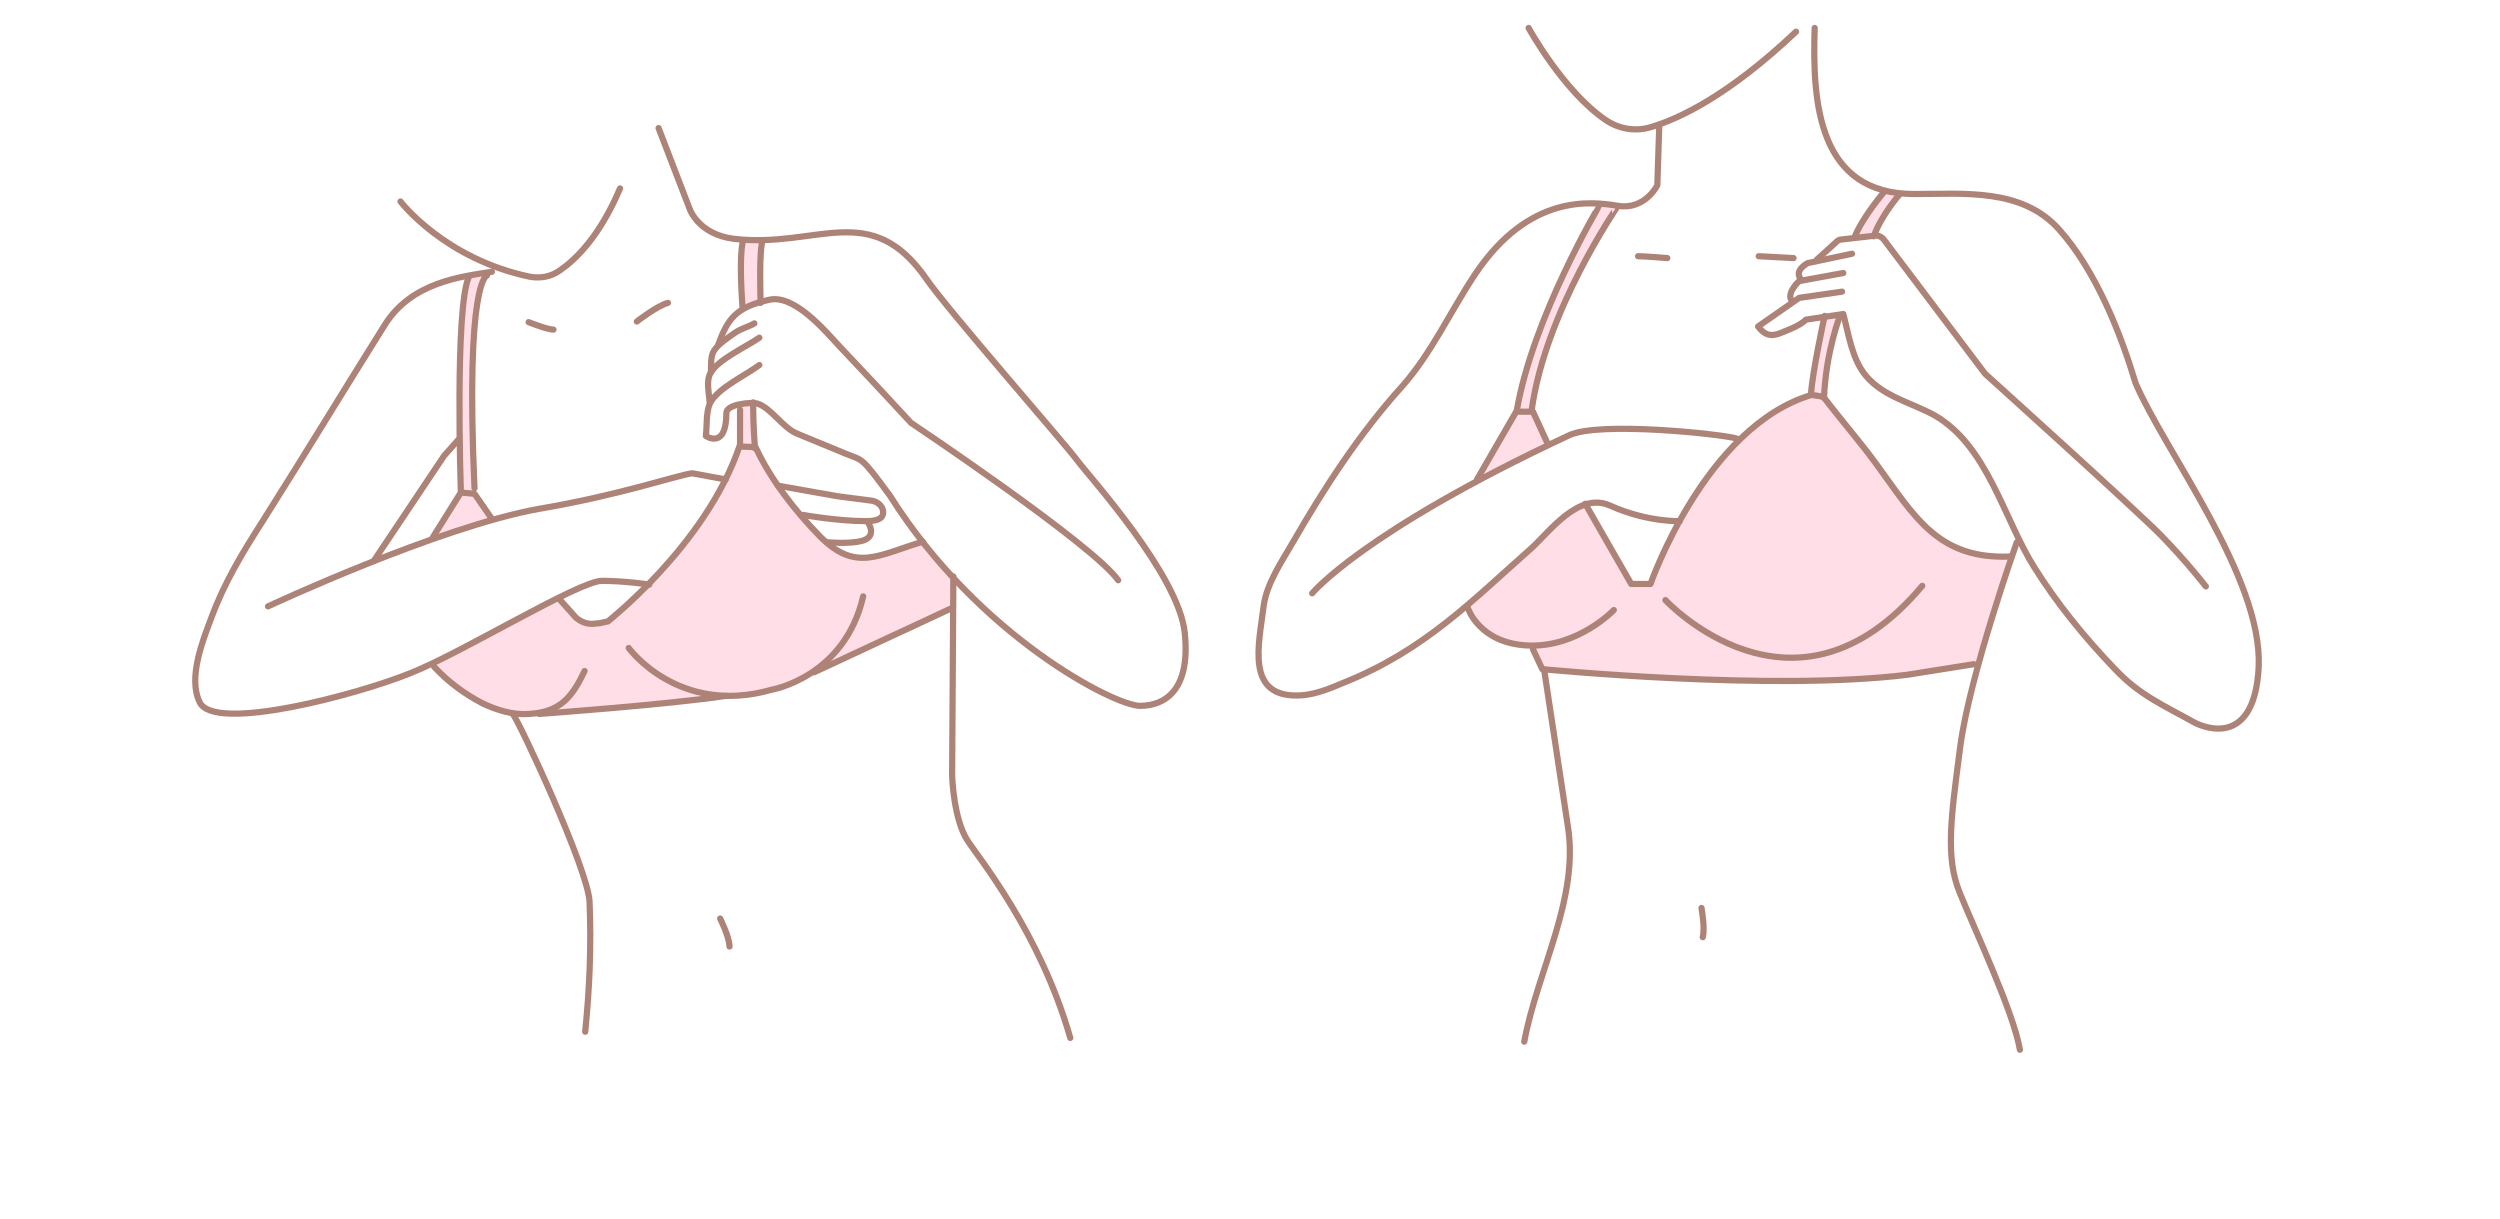 <svg xmlns="http://www.w3.org/2000/svg" viewBox="0 0 402 196"><style>.st0{fill:#ffdee7}.st1{fill:#e2f3ff}.st2{fill:none;stroke:#ad8378;stroke-width:1.2}.st2,.st3,.st4{stroke-linecap:round;stroke-linejoin:round;stroke-miterlimit:10}.st3{stroke-width:1.2;fill:#fff;stroke:#ad8378}.st4{fill:none;stroke:#ceb5ae}.st5,.st6{fill:#ffdee7}.st5{stroke:#ad8378;stroke-width:1.2;stroke-linecap:round;stroke-linejoin:round;stroke-miterlimit:10}.st6{opacity:.7}.st7{fill:#fff}.st8{fill:#ffffe7}.st9{fill:#fff4e1}.st10{opacity:.7;fill:#e2f3ff}.st11{fill:#a4d8ff}.st12{fill:#ebf4ff}.st13{fill:#bfbdb6}.st14{fill:#fefef6}.st15{fill:#e7f4f6}.st16{fill:#e8e5ff}.st17{fill:#ffe5ff}.st18{fill:#f3f4ff}.st19{fill:#ffdff2}.st20{fill:#cdffe7}.st21{fill:#e9dff2}.st22{fill:#e9ffa8}.st23{fill:#e1fdff}.st24{fill:#ffffeb}.st25{fill:none;stroke:#ad8378;stroke-width:1.465;stroke-linecap:round;stroke-linejoin:round;stroke-miterlimit:10}.st26{fill:#ffebf2}.st27{stroke:#ad8378;stroke-width:1.014;stroke-linecap:round;stroke-linejoin:round;stroke-miterlimit:10}.st27,.st28{fill:none}.st29,.st30{fill:none;stroke:#ad8378;stroke-miterlimit:10}.st29{stroke-width:1.014}.st30{stroke-linecap:round;stroke-linejoin:round}.st31{fill:#fb6060}.st32{fill:none;stroke:#ad8378;stroke-linecap:round;stroke-linejoin:round;stroke-miterlimit:10}.st32,.st33{stroke-width:1.209}.st33,.st34,.st35,.st36{stroke-linecap:round;stroke-linejoin:round;stroke-miterlimit:10}.st33{fill:#fff;stroke:#fb6060}.st34,.st35{fill:none;stroke:#ad8378;stroke-width:1.21}.st35{fill:#fff;stroke:#fb6060}.st36{fill:#ffdee7;stroke:#ad8378;stroke-width:1.209}.st37{opacity:.6}.st38{clip-path:url(#SVGID_2_)}.st39{fill:none;stroke:#fb6060;stroke-miterlimit:10}.st40{clip-path:url(#SVGID_4_)}.st41{fill:none;stroke:#ad8378;stroke-width:1.268;stroke-linecap:round;stroke-linejoin:round;stroke-miterlimit:10}.st42{fill:#fff3f8}.st43,.st44,.st45{fill:none;stroke:#ad8378;stroke-width:1.268;stroke-miterlimit:10}.st44,.st45{stroke-width:1.116;stroke-linecap:round;stroke-linejoin:round}.st45{stroke-width:1.236}.st46{opacity:.7}.st47{clip-path:url(#SVGID_6_)}.st48{clip-path:url(#SVGID_8_)}.st49{stroke:#ad8378;stroke-width:1.116;stroke-miterlimit:10}.st49,.st50,.st51{fill:none}.st50,.st51,.st52{stroke-miterlimit:10}.st50,.st51,.st52{stroke:#fb6060;stroke-width:3.347;stroke-linecap:round;stroke-linejoin:round}.st51,.st52{stroke:#ad8378;stroke-width:1.278}.st52{fill:#fff}.st53{clip-path:url(#SVGID_10_)}.st54{clip-path:url(#SVGID_12_)}.st55{fill:none;stroke:#ad8378;stroke-linecap:round;stroke-linejoin:round;stroke-miterlimit:10}.st55,.st56{stroke-width:1.272}.st56,.st57,.st58{stroke:#ad8378;stroke-linecap:round;stroke-linejoin:round;stroke-miterlimit:10}.st56{fill:#fff}.st57,.st58{fill:none;stroke-width:1.251}.st58{fill:#fff}.st59{fill:#ad8378}.st60,.st61{fill:none;stroke:#ad8378;stroke-width:1.188;stroke-miterlimit:10}.st61{stroke-linejoin:round}.st61,.st62{stroke-linecap:round}.st62,.st63,.st64{fill:none;stroke:#ad8378;stroke-width:1.269;stroke-linejoin:round;stroke-miterlimit:10}.st64{stroke-width:1.274;stroke-linecap:round}.st65{fill:url(#SVGID_13_)}.st66{fill:url(#SVGID_14_)}.st67{fill:url(#SVGID_15_)}.st68{fill:url(#SVGID_16_)}.st69{fill:none;stroke-width:1.425;stroke-linecap:round;stroke-linejoin:round}.st69,.st70,.st71,.st72{stroke:#ad8378;stroke-miterlimit:10}.st70{stroke-width:1.416;fill:#ffdee7}.st71,.st72{fill:none}.st71{stroke-linejoin:round;stroke-width:1.425}.st72{stroke-width:1.472}.st72,.st73{stroke-linecap:round;stroke-linejoin:round}.st73,.st74{fill:none;stroke:#ad8378;stroke-width:.736;stroke-miterlimit:10}.st75{fill:#444}.st76{fill:#666}.st77,.st78{fill:none;stroke:#fb6060;stroke-width:.8;stroke-miterlimit:10}.st78{stroke:#231815;stroke-width:.4}.st79,.st80,.st81,.st82,.st83{fill:none;stroke:#ad8378;stroke-width:.736;stroke-linecap:round;stroke-linejoin:round}.st80{stroke-dasharray:5.642,2.821}.st81{stroke-dasharray:5.509,2.755}.st82{stroke-dasharray:5.489,2.745}.st83{stroke-dasharray:5.608,2.804}.st84,.st85{fill:none;stroke:#231815;stroke-width:.6;stroke-miterlimit:10}.st85{stroke:#444;stroke-width:.303}.st86{clip-path:url(#SVGID_18_)}.st87,.st88{stroke:#fb6060;stroke-width:1.209}.st87,.st88,.st89{fill:none;stroke-linecap:round;stroke-linejoin:round}.st88{stroke-dasharray:4.851,4.851}.st89{stroke:#ad8378;stroke-width:.736;stroke-miterlimit:10;stroke-dasharray:5.516,2.758}.st90{clip-path:url(#SVGID_20_)}.st91,.st92,.st93{fill:none;stroke:#fb6060;stroke-width:1.2;stroke-miterlimit:10}.st92,.st93{stroke:#ad8378;stroke-width:1.503;stroke-linejoin:round}.st93{stroke-linecap:round}.st94{clip-path:url(#SVGID_22_)}.st95{fill:none;stroke:#ad8378;stroke-width:1.188;stroke-linecap:round;stroke-linejoin:round;stroke-miterlimit:10}.st96{clip-path:url(#SVGID_24_)}.st97{clip-path:url(#SVGID_26_)}.st98{fill:none;stroke:#fff;stroke-width:1.091;stroke-linejoin:round;stroke-miterlimit:10}.st99{clip-path:url(#SVGID_28_)}.st100{fill:none;stroke:#fff;stroke-width:1.2;stroke-miterlimit:10}.st101{clip-path:url(#SVGID_30_)}.st102,.st103,.st104{fill:none;stroke:#fff;stroke-width:2;stroke-miterlimit:10}.st103{stroke-dasharray:2.928,2.928}.st104{stroke-dasharray:2.822,2.822}.st105{stroke:#fb6060;stroke-width:8.701}.st105,.st106,.st107,.st108{fill:none;stroke-miterlimit:10}.st106{stroke:#ad8378;stroke-linecap:round;stroke-linejoin:round}.st106,.st107{stroke-width:.926}.st107,.st108{stroke-linecap:round;stroke-linejoin:round}.st107,.st108{stroke:#ceb5ae}.st108{stroke-width:1.395}.st109{opacity:.5;fill:#e2f3ff}.st110{fill:#fff}.st110,.st111{stroke-linecap:round;stroke:#ad8378;stroke-width:1.2;stroke-miterlimit:10}.st111,.st112{fill:#ffdee7}.st112,.st113,.st114,.st115,.st116{stroke:#ad8378;stroke-width:1.2;stroke-miterlimit:10}.st113{fill:#fff}.st114{fill:none}.st115,.st116{fill:#ffffe7}.st116{stroke-linecap:round;stroke-linejoin:round}.st117,.st118{fill:none;stroke:#fb6060;stroke-width:3.648;stroke-miterlimit:10}.st118{fill:#f3f4ff;stroke:#ad8378;stroke-width:1.2}.st118,.st119,.st120,.st121{stroke-linecap:round;stroke-linejoin:round}.st119{stroke:#ad8378;stroke-width:1.2;stroke-miterlimit:10;fill:#ffffeb}.st120,.st121{fill:none}.st120{stroke:#ad8378;stroke-miterlimit:10;stroke-width:2}.st121{stroke-width:1.618}.st121,.st122,.st123{stroke:#ad8378;stroke-miterlimit:10}.st122{stroke-width:1.095;stroke-linecap:round;stroke-linejoin:round;fill:none}.st123{fill:#d8cff2}.st123,.st124,.st125{stroke-width:1.095;stroke-linecap:round;stroke-linejoin:round}.st124{stroke:#ad8378;stroke-miterlimit:10;fill:#ffdeff}.st125{fill:#fffff7}.st125,.st126,.st127{stroke:#ad8378;stroke-miterlimit:10}.st126,.st127,.st128{stroke-linecap:round;stroke-linejoin:round}.st126{stroke-width:1.2;fill:#ffebf2}.st127,.st128{fill:none}.st127{stroke-width:1.4}.st128{stroke-miterlimit:10}.st128,.st129,.st130{stroke:#ad8378;stroke-width:1.235}.st129,.st130,.st131,.st132{stroke-miterlimit:10}.st129{stroke-linecap:round;stroke-linejoin:round;fill:#e9dff2}.st130,.st131{fill:none}.st131{stroke:#fb6060;stroke-width:2.095}.st132{fill:#fff4e1;stroke:#ad8378;stroke-width:1.4;stroke-linecap:round;stroke-linejoin:round}.st133,.st134{fill:none;stroke:#fb6060;stroke-miterlimit:10}.st135,.st136{fill:none}.st135,.st136,.st137{stroke-miterlimit:10}.st133{stroke-linecap:round;stroke-linejoin:round;stroke-dasharray:4,2;stroke-width:.698}.st134{stroke-width:2.371}.st135{stroke-width:1.6}.st135,.st136,.st137{stroke:#ad8378;stroke-linecap:round;stroke-linejoin:round}.st136{stroke-width:.79}.st137{fill:#fff;stroke-width:1.156}.st138{stroke-width:1.504}.st138,.st139,.st140,.st141{fill:none;stroke:#231815;stroke-miterlimit:10}.st139{stroke-width:.917}.st140{stroke-width:.92}.st141{stroke-width:1.509}.st142{stroke-width:.637}.st142,.st143,.st144,.st145,.st146,.st147{fill:none;stroke:#000;stroke-miterlimit:10}.st143{stroke-width:.621}.st144{stroke-width:2.424}.st145{stroke-width:.851}.st146{stroke-width:1.2}.st147{stroke-width:1.774}.st148{stroke-width:1.8}.st148,.st149{fill:none;stroke:#000;stroke-miterlimit:10}.st150{fill:#231815}.st151{stroke:#000;stroke-width:.913}.st151,.st152,.st153{fill:none;stroke-miterlimit:10}.st152{stroke-width:1.192;stroke:#000}.st153{stroke:#231815}.st154{clip-path:url(#SVGID_32_)}.st155{clip-path:url(#SVGID_34_)}.st156,.st157{stroke-linejoin:round}.st156{stroke:#ad8378;stroke-linecap:round;stroke-miterlimit:10;fill:#f3f4ff;stroke-width:1.095}.st157{fill:#fff;stroke-width:1.4}.st157,.st158,.st159,.st160,.st161{stroke:#ad8378;stroke-linecap:round;stroke-miterlimit:10}.st158{stroke-width:1.41;stroke-linejoin:round;fill:#ffffeb}.st159,.st160,.st161{fill:none}.st159{stroke-linejoin:round;stroke-width:1.438}.st160{stroke-width:1.2}.st161{stroke-width:1.438;stroke-linejoin:round}</style><path class="st0" d="M69.6 86.4s7.9-2.4 9.4-3.1l-2.7-4S76 72.9 76 70c-.1-2.9-.8-22.6 2.3-26.3l-2.9.8s-1.8 9.2-1.6 21.5c.3 12.3.2 13.3.2 13.3l-4.4 7.1zm0 20.2s7.9-4 10.6-5.5 9.5-4.9 9.5-4.9 2.9 3.3 3.6 3.6 3.7.8 4.7-.1 4.4-3.3 6.4-5.6c2-2.4 8-9.3 10.1-13.1 2.1-3.8 4.5-9.2 4.5-9.2v-6.6l2.1-.4.3 6.8s3.8 6.9 5.4 8.9c1.6 2 7.4 9.8 12.6 9.2 5.2-.6 8.9-2.6 8.9-2.6l4.9 5.7v4.7s-6.7 3.8-10 4.9-12 5.6-12 5.6-4.2 2.4-7.6 3c-3.4.7-9 .7-9 .7l-12.2 1.8-14.4 1.2s-3.3.7-6.9-.3c0 0-10.6-4.1-11.5-7.8zm49.8-68s-.5 8.5 0 10.7l3-.7v-9.9l-3-.1zm129.4 33L237.5 77l5.7-10s1.1-5.1 3.3-11.1c.9-2.3 3.1-8.1 5-12.1 2.9-6.2 5.6-10.7 5.6-10.7h3s-6.9 10.9-7.7 13.6c-.8 2.8-3.9 9.6-3.9 9.6l-2.2 9.5 2.5 5.8zm54.3-40.9l2.4.5s-4.2 5.5-4.2 6.8h-3.1s3.4-7 4.9-7.3zm-9.7 20.1l2.4-.4s-1.8 6.2-2.1 8.5-.3 5.2-.3 5.2l6 7.5s7.1 9.7 8.2 10.9c1.1 1.3 6.6 6.4 11 6.6 4.4.2 4.8 0 4.8 0l-5.1 17.7s-6.8.8-9.9 1.3c-3.1.4-21.1 1.4-26.9 1.3s-33.4-1.8-33.4-1.8l-1.5-3.8s-7.4.6-10.5-5.8l-.1-.7 14.9-13.7s3-2.3 4-2.4c1-.2 7.4 12.4 7.4 12.4l3.1.1s4-10.9 9.7-17.7c5.6-6.9 12.4-11.8 15.9-12.6.2-3.5 2.4-12.6 2.4-12.6z" id="塗り"/><g id="line"><path class="st30" d="M78.3 44.3s-3.5.7-2 34.2m-2.2.4s-1-29.4 1.3-34.4m104.4 48.8c-4-5.7-33.3-25.3-33.3-25.3-3.8-4.1-7.6-8.2-11.5-12.3-2.4-2.6-7.3-8.4-11.3-7.5-5.4 1.2-6.7 3.1-8.2 7.2"/><path class="st30" d="M122.1 58.7c-2.1 1.6-6.7 3.7-7.9 6.1-.7 1.3-.5 3.8-.7 5.3 0 0 3.3 2.3 3.3-3.7 0-1.4 4-1.8 5-1.5 2.2.7 4 3.8 6.3 4.8 2.7 1.1 5.3 2.2 8 3.3 2.7 1.1 2.3.3 7 6.7 14.3 22.7 36.2 33.8 40.2 33.8s8.2-2.5 7.2-11.8-15.3-25-17.3-27.7-21-24.4-24.2-29.1c-9-13-17.6-4.9-31-6.5-5.7-.7-7.1-4.8-7.1-4.8l-5-13"/><path class="st30" d="M122.1 54.3c-2 1.4-6.6 3.5-7.8 5.6-.8 1.3-.3 3.1-.2 4.7m-35-20.9c-5.1.8-12.9 1.7-17.2 8.5C54.2 64.5 50 71.5 42.3 83.7c-3.2 5-6.2 9.9-8.3 15.6-1.4 3.7-3.8 9.7-1.9 13.6 2.3 5 25.7-1.3 34-4.7 8.3-3.3 27-14.8 30.7-14.8s7.6.6 7.6.6"/><path class="st30" d="M43.1 97.5s27.4-12.8 43.7-15.7c12.9-2.2 21.8-5.3 24.5-5.7l5.4 1m8.4 1l9.6 1.7 5.4.7c.9.1 1.8.8 1.9 1.7.1.8-.3 1.6-2.7 1.6-4.7 0-10.2-1-10.2-1"/><path class="st30" d="M60.1 90.2l11.3-16.9 2.4-2.7m45.6-31.5s-.6 2.2 0 10.4m-32.7 65.3s20.7-1.5 30-2.9m14.2-3.8l21.9-10.2"/><path class="st30" d="M101.1 104.2s8 11 23 6.7c0 0 11.7-2 14.7-15m-69.2-9.5l4.5-7.2 2.2.2 2.7 3.9m-9.2 23.9c2.2 2.4 4.9 4.4 7.8 5.9 2.3 1.1 4.9 1.9 7.5 1.7 5-.3 6.9-2.7 8.9-6.9m25-36.4c-5.5 16.5-22.2 29.1-21.2 28.4l-1.3.3-1 .1c-1.1.1-2.1-.3-2.9-1L90 96.4m58.4-9.3c-7.1 2.1-10.8 5-16.6-.9-4-4.1-7.9-9.1-10.3-14.3l-2.5-.1v-5.9m2.4 6.2s-.3-3.6-.3-7.4m1.2-16c0-.5-.3-9 .4-10.1m-20.3 13.1s3.2-2.5 5-3M85 51.8s3 1.2 4 1.2m64.3 39.7l-.2 32s.2 7 2.5 10.5c1.9 2.9 11.7 14.9 16.5 31.7"/><path class="st30" d="M82.4 114.7c1.2 1.5 12.2 25.2 12.4 30.3.3 7.1 0 14-.7 20.9m21.7-18.2s1.5 3 1.5 4.5m22.2-68.3s1.8 2.4-1 3.1c-2 .5-5.4.2-5.4.2M64.4 32.4s7 9.2 20.8 12.1c1.7.3 3.4 0 4.8-1 2.5-1.7 6.4-5.4 9.7-13.2M121.3 52c-1 .6-2.1.8-3.1 1.5s-2.7 1.8-3.4 2.9c-.6 1-.4 2.4-.5 3.5M245.8 4.5s5.6 10.2 12.4 14.8c2.2 1.5 4.9 1.9 7.4 1.1 4.3-1.3 12.2-4.9 23.2-15.3m-22 15.4l-.3 9.3s-2 4-6.3 3.3c-4.3-.7-14.3-2-23 11-4 6-7 12.7-11.8 18.1-6.7 7.4-12.5 16.3-17.5 25-1.8 3.1-4.2 6.6-4.7 10.2-.7 6-3.2 15.1 6.2 14.4 2.3-.2 4.5-1.1 6.6-2 13.1-5.2 21-13.5 30.2-21.6 2.9-2.6 7.6-9.2 12.7-6.9 6 2.7 11.2 2.5 11.2 2.5"/><path class="st30" d="M211 95.4s8.1-9.9 41.3-25.4c4.8-2.3 24.5-.2 26.9.5"/><path class="st30" d="M254.9 81l7.4 12.9h3.1s8.8-25.3 25.9-30.4l1.9.3c2.8 3.7 5.8 7.1 8.5 10.8 6.2 8.5 9.9 15.3 21.4 14.9m-63-56.3S248.5 50 246.3 65.9m10.8-32.7S246.5 51 243.9 66m4.9 5.2l-2.3-5h-2.7l-6.3 10.9M236 97.7s1.8 5.8 9.8 6.1 13.7-5.7 13.7-5.7m8.3-1.6s20.7 22.3 41.3-2.3"/><path class="st30" d="M317.4 106.8l-10.7 1.7c-21.7 2.7-58.7-.9-58.7-.9l-1.5-3.2m45.3-99.9c-.4 12.1.6 26.7 16 26.7 8 0 17.3-1 23.3 5.7s10 17 12.3 24.7c4.7 11 20.4 31.2 19.8 45.6-.7 14.3-10.3 9-10.3 9-5-2.8-8.9-4.4-12.9-8.7-4.8-5-9.2-10.4-12.9-16.3-4.9-7.8-7.5-19.5-16-24.4-3.6-2-8.2-3-11-6.3-2.3-2.7-2.8-6.6-3.7-10l-6 .9c-1.1 1.1-3.3 1.8-4.2 2.2-1.6.6-2.5.2-3.5-1.1l6.6-4.6 6.9-1"/><path class="st30" d="M296.4 43.9l-7.1 1.3s-1.9 1.7-1.3 3m9.8-7.4l-7.1 1.5s-2.2 1.1-1.2 2.5"/><path class="st30" d="M292.2 41.7l3.2-2.9c.2-.2.5-.3.8-.3l5.3-.6c.5-.1 1.1.2 1.4.6l16.3 21.6s24.4 22 28.4 26.1 7.1 8.1 7.1 8.1m-49.2-63.1s-3 3.4-4.2 6.8m1.8-7.3s-3.7 4.3-4.9 7.5m-2.3 12.5s-2.3 5.8-2.6 13.3m.1-13.2s-2 9.1-2.2 12.7m33.1 23.7s-7.6 21.4-9.1 32.9-2.4 17.7-.1 23.4c2.3 5.7 8.7 19.3 9.7 25.3m-76.5-61.1l3.8 25.1c1.9 11.6-4.9 23.3-7 34.7m18.3-126.3c1 0 4.7.3 4.7.3m14.7-.3l5.6.3M273.6 146s.6 3.3.2 4.7"/></g></svg>